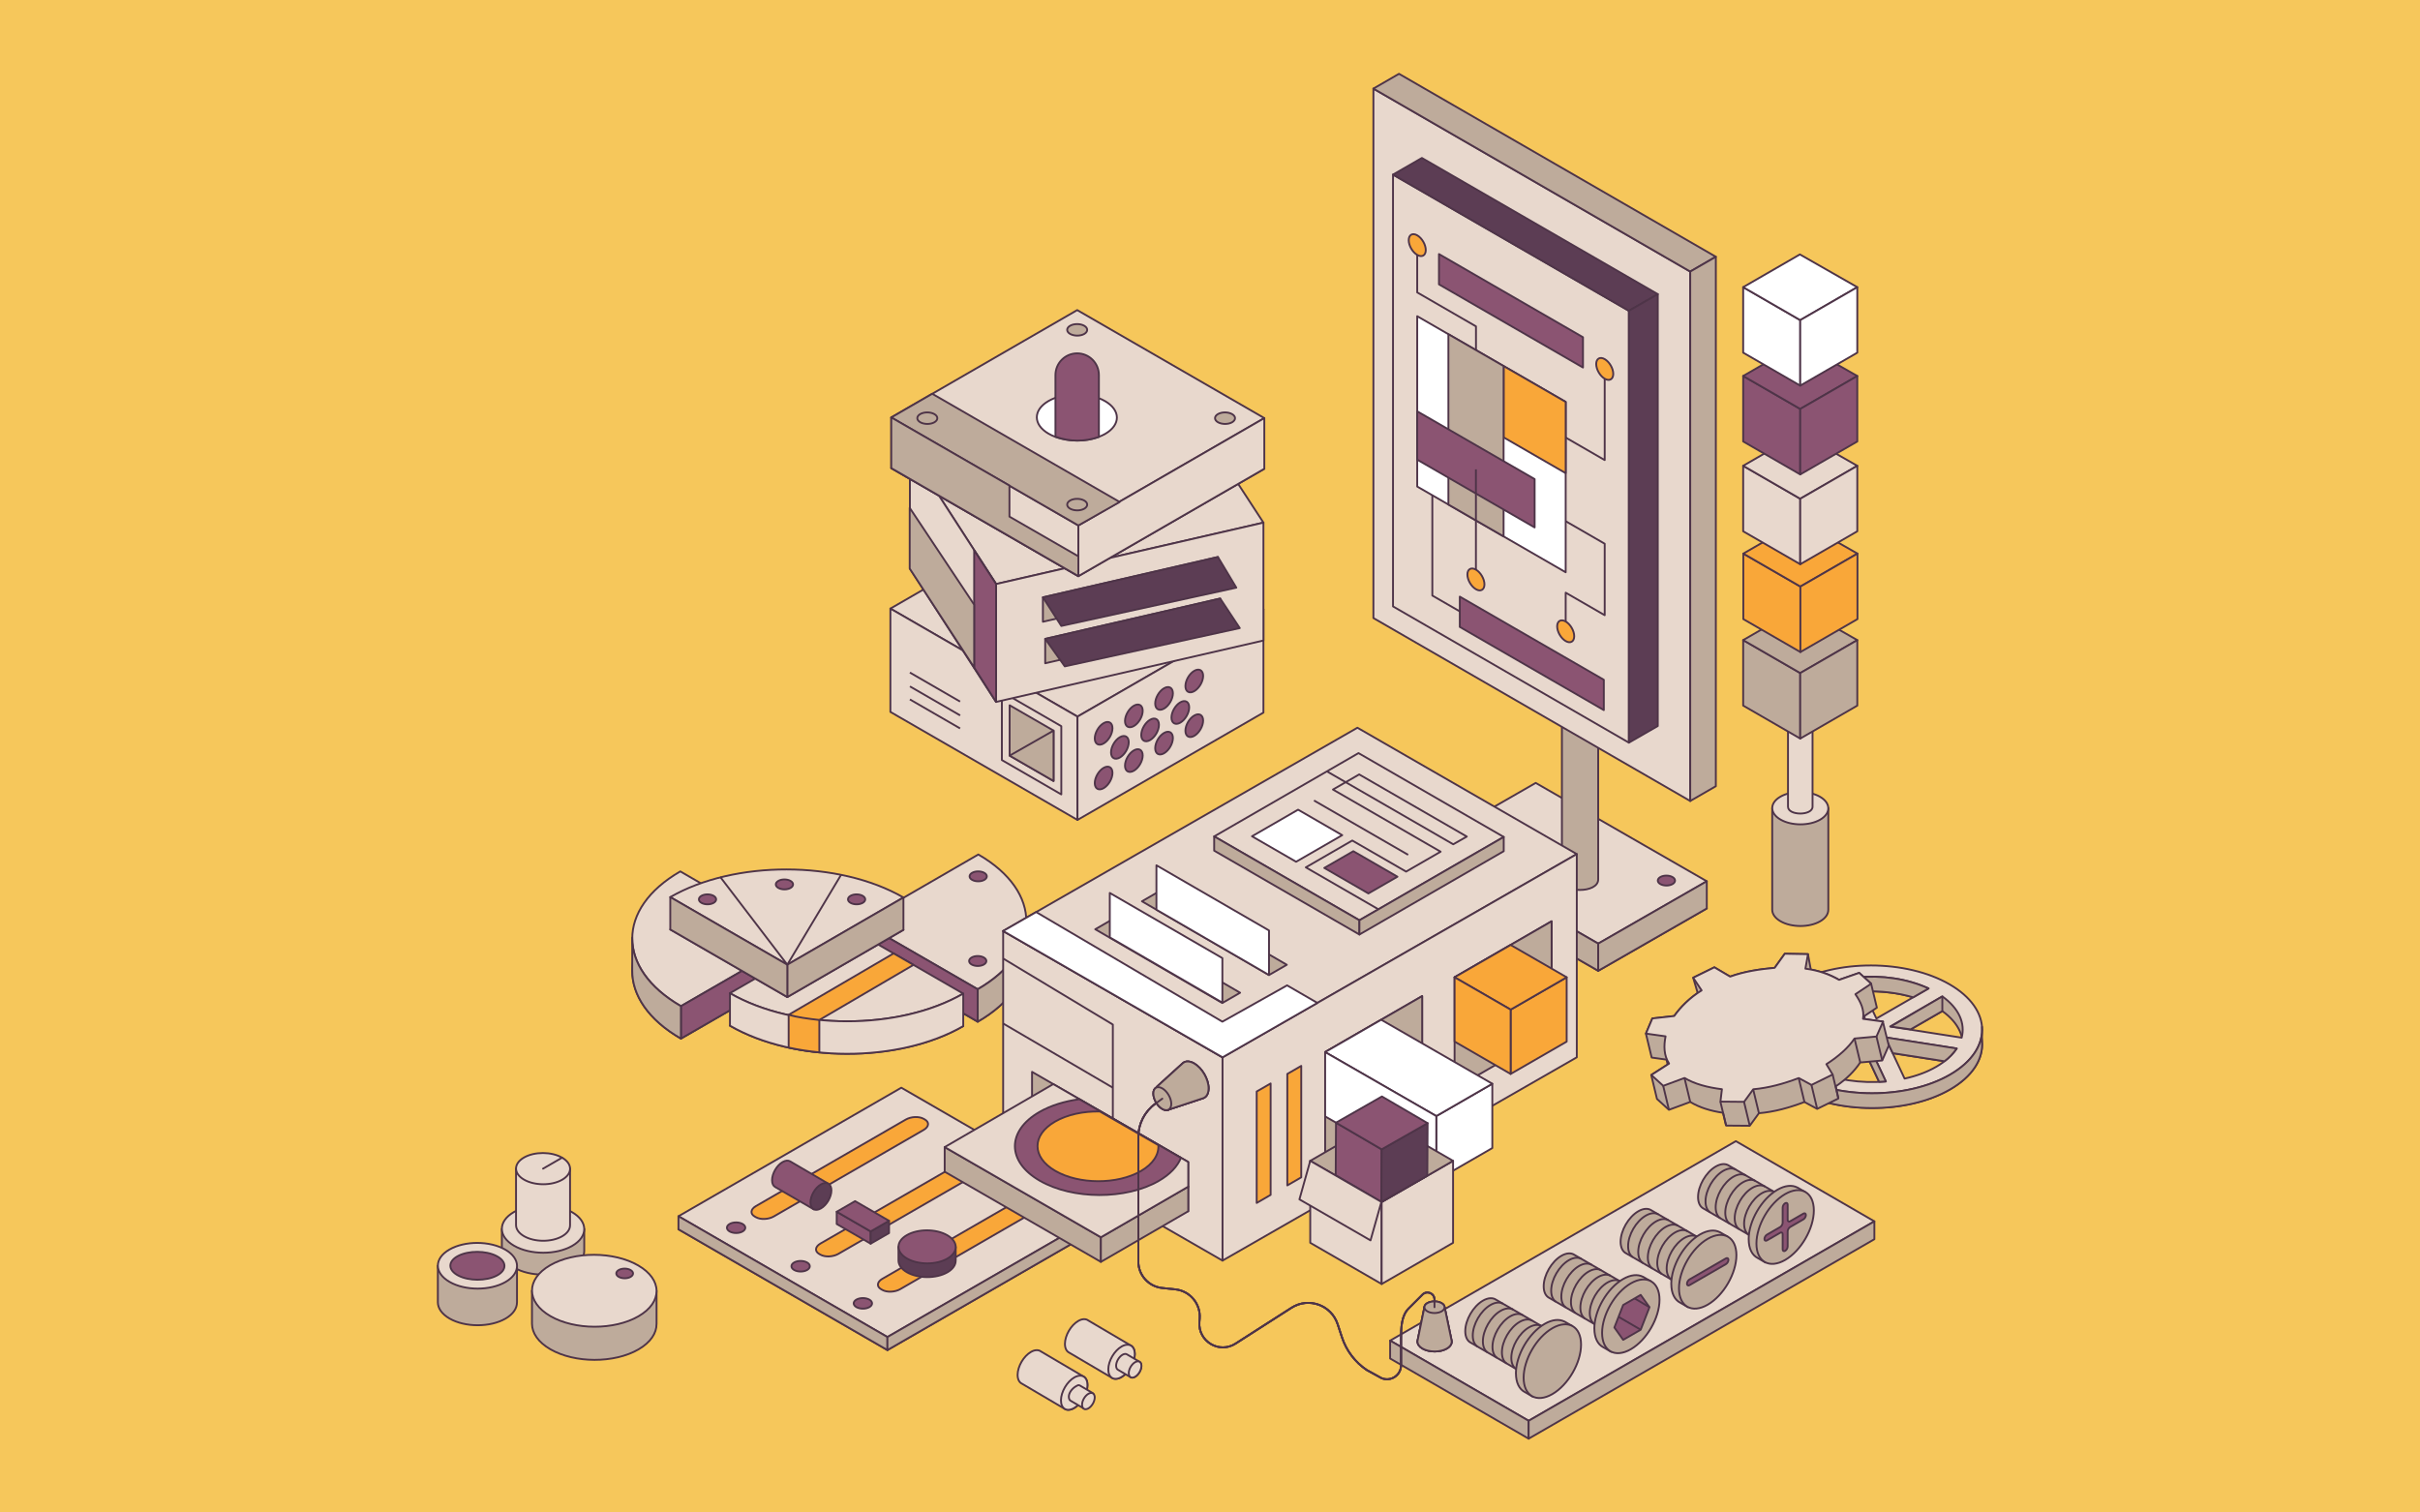 <?xml version="1.0" encoding="UTF-8"?>
<svg xmlns="http://www.w3.org/2000/svg" width="880" height="550" viewBox="0 0 880 550">
  <defs>
    <style>
      .cls-1, .cls-2, .cls-3, .cls-4, .cls-5, .cls-6, .cls-7, .cls-8, .cls-9, .cls-10, .cls-11, .cls-12 {
        stroke-linejoin: round;
        stroke-width: .68px;
      }

      .cls-1, .cls-2, .cls-3, .cls-4, .cls-5, .cls-6, .cls-7, .cls-8, .cls-10 {
        stroke: #4e3448;
      }

      .cls-1, .cls-10, .cls-12 {
        fill: none;
      }

      .cls-2, .cls-6, .cls-11 {
        fill: #e8d8cd;
      }

      .cls-3 {
        fill: #f9a739;
      }

      .cls-4 {
        fill: #beab9b;
      }

      .cls-5 {
        fill: #8b5472;
      }

      .cls-6, .cls-8, .cls-10 {
        stroke-linecap: round;
      }

      .cls-13 {
        fill: #f6c75b;
      }

      .cls-7 {
        fill: #fff;
      }

      .cls-8 {
        fill: #5c3d54;
      }

      .cls-9 {
        fill: #beab9b;
      }

      .cls-9, .cls-11, .cls-12 {
        stroke: #4e3448;
      }
    </style>
  </defs>
  <g id="Layer_2" data-name="Layer 2">
    <rect class="cls-13" x="-31.42" y="-30.53" width="942.84" height="611.05"/>
  </g>
  <g id="Layer_1" data-name="Layer 1">
    <g>
      <g>
        <g>
          <polygon class="cls-2" points="391.81 260.59 323.78 221.31 391.39 182.27 459.43 221.55 391.81 260.59"/>
          <polygon class="cls-2" points="323.78 221.31 323.78 258.88 391.81 298.16 391.81 260.59 323.78 221.31"/>
          <polygon class="cls-2" points="459.43 221.55 459.43 259.13 391.81 298.16 391.81 260.59 459.43 221.55"/>
        </g>
        <g>
          <g>
            <path class="cls-5" d="M404.54,264.81c0,2.04-1.44,4.53-3.22,5.55-1.78,1.03-3.22.2-3.22-1.84,0-2.04,1.44-4.53,3.22-5.55,1.78-1.03,3.22-.2,3.22,1.84Z"/>
            <path class="cls-5" d="M415.53,258.47c0,2.04-1.44,4.53-3.22,5.55s-3.22.2-3.22-1.84,1.44-4.53,3.22-5.55c1.78-1.03,3.22-.2,3.22,1.84Z"/>
            <path class="cls-5" d="M426.51,252.12c0,2.04-1.44,4.53-3.22,5.55s-3.22.2-3.22-1.84c0-2.04,1.44-4.53,3.22-5.55,1.78-1.03,3.22-.2,3.22,1.84Z"/>
            <path class="cls-5" d="M437.5,245.78c0,2.04-1.44,4.53-3.22,5.55-1.78,1.03-3.22.2-3.22-1.84,0-2.04,1.44-4.53,3.22-5.55s3.22-.2,3.22,1.84Z"/>
          </g>
          <g>
            <path class="cls-5" d="M404.54,281.06c0,2.04-1.44,4.53-3.22,5.55-1.78,1.03-3.22.2-3.22-1.84,0-2.04,1.44-4.53,3.22-5.55s3.22-.2,3.22,1.84Z"/>
            <path class="cls-5" d="M415.53,274.72c0,2.04-1.44,4.53-3.22,5.55s-3.22.2-3.22-1.84c0-2.04,1.44-4.53,3.22-5.55,1.78-1.03,3.22-.2,3.22,1.84Z"/>
            <path class="cls-5" d="M426.51,268.37c0,2.04-1.44,4.53-3.22,5.55s-3.22.2-3.22-1.84c0-2.04,1.44-4.53,3.22-5.55,1.78-1.03,3.22-.2,3.22,1.84Z"/>
            <path class="cls-5" d="M437.5,262.03c0,2.04-1.44,4.53-3.22,5.55-1.78,1.03-3.22.2-3.22-1.84,0-2.04,1.44-4.53,3.22-5.55,1.78-1.03,3.22-.2,3.22,1.84Z"/>
          </g>
          <g>
            <path class="cls-5" d="M410.45,269.91c0,2.04-1.44,4.53-3.22,5.55-1.78,1.03-3.22.2-3.22-1.84s1.44-4.53,3.22-5.55,3.22-.2,3.22,1.84Z"/>
            <path class="cls-5" d="M421.44,263.57c0,2.04-1.44,4.53-3.22,5.55-1.78,1.03-3.22.2-3.22-1.84s1.44-4.53,3.22-5.55c1.78-1.03,3.22-.2,3.22,1.84Z"/>
            <path class="cls-5" d="M432.43,257.23c0,2.04-1.44,4.53-3.22,5.55-1.78,1.03-3.22.2-3.22-1.84,0-2.04,1.44-4.53,3.22-5.55,1.78-1.03,3.22-.2,3.22,1.84Z"/>
          </g>
        </g>
        <g>
          <line class="cls-2" x1="330.87" y1="254.34" x2="349.12" y2="264.88"/>
          <line class="cls-2" x1="330.87" y1="244.57" x2="349.12" y2="255.12"/>
          <line class="cls-2" x1="330.89" y1="249.61" x2="349.14" y2="260.15"/>
        </g>
        <g>
          <g>
            <polygon class="cls-2" points="385.93 288.88 364.32 276.39 364.32 251.59 385.93 264.07 385.93 288.88"/>
            <polygon class="cls-4" points="383.11 284 367.14 274.78 367.14 256.46 383.11 265.68 383.11 284"/>
          </g>
          <polygon class="cls-4" points="367.14 274.78 383.11 265.68 383.11 284 367.14 274.78"/>
        </g>
      </g>
      <g>
        <path class="cls-4" d="M664.84,330.86h0v-36.97h-1.49c-.42-.4-.92-.78-1.52-1.13-3.99-2.31-10.45-2.32-14.42-.03-.61.35-1.12.74-1.54,1.15h-1.43v36.94h0v.03h0c.02,1.5,1.02,3,3.01,4.15,3.99,2.31,10.45,2.32,14.42.03,1.99-1.15,2.98-2.66,2.96-4.18Z"/>
        <path class="cls-2" d="M661.88,298.06c-3.97,2.29-10.42,2.28-14.42-.03s-4.01-6.03-.05-8.32c3.97-2.29,10.42-2.28,14.42.03s4.01,6.03.05,8.32Z"/>
      </g>
      <g>
        <path class="cls-2" d="M659.11,293.34c0,3.33-8.93,3.33-8.93,0v-43.03s8.93,0,8.93,0v43.03Z"/>
        <g>
          <polygon class="cls-4" points="654.63 268.57 633.88 256.58 633.88 232.77 654.63 244.75 654.63 268.57"/>
          <polygon class="cls-4" points="654.63 244.75 633.87 232.77 654.5 220.86 675.38 232.77 654.63 244.75"/>
          <polygon class="cls-4" points="675.38 256.59 654.63 268.57 654.63 244.75 675.38 232.77 675.38 256.59"/>
        </g>
        <g>
          <polygon class="cls-3" points="654.69 237.11 633.93 225.13 633.93 201.31 654.69 213.3 654.69 237.11"/>
          <polygon class="cls-3" points="654.69 213.29 633.93 201.31 654.56 189.4 675.44 201.31 654.69 213.29"/>
          <polygon class="cls-3" points="675.44 225.13 654.69 237.11 654.69 213.3 675.44 201.31 675.44 225.13"/>
        </g>
        <g>
          <polygon class="cls-2" points="654.63 205.18 633.88 193.2 633.88 169.39 654.63 181.37 654.63 205.18"/>
          <polygon class="cls-2" points="654.63 181.37 633.87 169.38 654.5 157.48 675.38 169.39 654.63 181.37"/>
          <polygon class="cls-2" points="675.38 193.2 654.63 205.18 654.63 181.37 675.38 169.39 675.38 193.2"/>
        </g>
        <g>
          <polygon class="cls-5" points="654.63 172.52 633.88 160.54 633.88 136.73 654.63 148.71 654.63 172.52"/>
          <polygon class="cls-5" points="654.63 148.71 633.87 136.72 654.5 124.82 675.38 136.73 654.63 148.71"/>
          <polygon class="cls-5" points="675.38 160.54 654.63 172.52 654.63 148.71 675.38 136.73 675.38 160.54"/>
        </g>
        <g>
          <polygon class="cls-7" points="654.63 140.23 633.88 128.24 633.88 104.43 654.63 116.41 654.63 140.23"/>
          <polygon class="cls-7" points="654.63 116.41 633.87 104.43 654.5 92.52 675.38 104.43 654.63 116.41"/>
          <polygon class="cls-7" points="675.38 128.25 654.63 140.23 654.63 116.41 675.38 104.43 675.38 128.25"/>
        </g>
      </g>
      <g>
        <g>
          <path class="cls-2" d="M355.75,322.52s.03.02.04.02c23.35,13.48,23.23,35.41-.27,48.98l-42.28-24.41,42.51-24.59Z"/>
          <path class="cls-2" d="M355.75,310.73s.03.02.04.02c23.35,13.48,23.23,35.41-.27,48.98l-42.28-24.41,42.51-24.59Z"/>
          <polygon class="cls-5" points="313.24 335.32 313.24 347.11 355.53 371.52 355.53 359.74 313.24 335.32"/>
          <path class="cls-4" d="M373.24,334.84c.12,8.99-5.78,18.02-17.7,24.9v11.79c11.9-6.87,17.8-15.88,17.7-24.85v-11.84Z"/>
        </g>
        <g>
          <path class="cls-2" d="M247.39,328.67s-.03.02-.04.02c-23.35,13.48-23.23,35.41.27,48.98l42.28-24.41-42.51-24.59Z"/>
          <path class="cls-2" d="M247.39,316.88s-.03.02-.04.02c-23.35,13.48-23.23,35.41.27,48.98l42.28-24.41-42.51-24.59Z"/>
          <polygon class="cls-5" points="289.9 341.47 289.9 353.26 247.62 377.67 247.62 365.88 289.9 341.47"/>
          <path class="cls-4" d="M229.9,340.98c-.12,8.99,5.78,18.02,17.7,24.9v11.79c-11.9-6.87-17.8-15.88-17.7-24.85v-11.84Z"/>
        </g>
        <g>
          <path class="cls-2" d="M265.43,372.98s0,0,0,0c23.5,13.57,61.48,13.64,84.83.15l-42.55-24.57-42.29,24.41Z"/>
          <path class="cls-2" d="M265.43,361.17s0,0,0,0c23.5,13.57,61.48,13.64,84.83.15l-42.55-24.57-42.29,24.41Z"/>
          <path class="cls-2" d="M350.27,361.32c-23.35,13.48-61.33,13.41-84.83-.15,0,0,0,0,0,0v11.81s0,0,0,0c23.5,13.57,61.48,13.64,84.83.15v-11.81Z"/>
        </g>
        <g>
          <path class="cls-2" d="M286.29,362.57l42.23-24.44c-23.5-13.54-61.45-13.6-84.78-.13l42.55,24.57Z"/>
          <path class="cls-2" d="M286.29,350.8l42.23-24.44c-23.5-13.54-61.45-13.6-84.78-.13l42.55,24.57Z"/>
          <polygon class="cls-4" points="328.52 326.36 328.52 338.13 286.29 362.57 286.29 350.8 328.52 326.36"/>
          <polygon class="cls-4" points="243.74 326.23 243.74 338 286.29 362.57 286.29 350.8 243.74 326.23"/>
          <polyline class="cls-1" points="305.87 318.09 286.29 350.8 261.89 318.87"/>
          <path class="cls-5" d="M259.5,328.32c-1.22.7-3.2.7-4.43,0s-1.23-1.85-.01-2.56,3.2-.7,4.43,0c1.23.71,1.23,1.85.01,2.56Z"/>
          <path class="cls-5" d="M287.47,322.89c-1.22.7-3.2.7-4.43,0-1.23-.71-1.23-1.85-.01-2.56s3.2-.7,4.43,0,1.23,1.85.01,2.56Z"/>
          <path class="cls-5" d="M313.71,328.32c-1.22.7-3.2.7-4.43,0s-1.23-1.85-.01-2.56,3.2-.7,4.43,0c1.23.71,1.23,1.85.01,2.56Z"/>
        </g>
        <path class="cls-5" d="M357.76,350.74c-1.22.7-3.2.7-4.43,0s-1.23-1.85-.01-2.56,3.2-.7,4.43,0,1.23,1.85.01,2.56Z"/>
        <path class="cls-5" d="M357.93,319.96c-1.22.7-3.2.7-4.43,0s-1.23-1.85-.01-2.56,3.2-.7,4.43,0c1.23.71,1.23,1.85.01,2.56Z"/>
      </g>
      <g>
        <polygon class="cls-2" points="322.7 490.94 246.71 447.02 327.75 400.27 403.75 444.19 322.7 490.94"/>
        <polygon class="cls-2" points="322.7 486.2 246.71 442.28 327.75 395.53 403.75 439.45 322.7 486.2"/>
        <g>
          <path class="cls-3" d="M274.87,442.62l-.47-.27c-1.67-.96-1.46-2.65.47-3.76l54.5-31.47c1.93-1.11,4.84-1.23,6.51-.27l.47.27c1.67.96,1.46,2.65-.47,3.76l-54.5,31.47c-1.93,1.11-4.84,1.23-6.51.27Z"/>
          <g>
            <path class="cls-5" d="M301.08,430.36l-13.77-8.06s-.02-.02-.04-.02h-.01s0,0,0,0c-.69-.38-1.64-.31-2.68.29-2.12,1.22-3.83,4.18-3.83,6.61,0,1.24.45,2.1,1.16,2.48l14.02,8.11,5.15-9.41Z"/>
            <path class="cls-8" d="M302.33,432.87c0,2.41-1.7,5.35-3.81,6.56-2.1,1.21-3.81.24-3.81-2.17,0-2.41,1.7-5.35,3.81-6.56s3.81-.24,3.81,2.17Z"/>
          </g>
        </g>
        <g>
          <path class="cls-3" d="M298.33,456.24l-.47-.27c-1.67-.96-1.46-2.65.47-3.76l54.5-31.43c1.93-1.11,4.84-1.23,6.51-.27l.47.27c1.67.96,1.46,2.65-.47,3.76l-54.5,31.43c-1.93,1.11-4.84,1.23-6.51.27Z"/>
          <g>
            <polygon class="cls-5" points="316.6 452.25 304.26 445.1 304.26 440.64 316.6 447.79 316.6 452.25"/>
            <polygon class="cls-8" points="316.6 452.25 323.29 448.39 323.29 443.93 316.6 447.79 316.6 452.25"/>
            <polygon class="cls-5" points="316.61 447.79 304.26 440.64 310.94 436.78 323.29 443.93 316.61 447.79"/>
          </g>
        </g>
        <g>
          <path class="cls-3" d="M320.84,469.06l-.47-.27c-1.67-.96-1.46-2.65.47-3.76l54.5-31.47c1.93-1.11,4.84-1.23,6.51-.27l.47.27c1.67.96,1.46,2.65-.47,3.76l-54.5,31.47c-1.93,1.11-4.84,1.23-6.51.27Z"/>
          <g>
            <path class="cls-8" d="M347.53,458.41h0v-5h-4.69c-3.49-1.34-8.06-1.34-11.53,0h-4.59v4.97h0v.03h0c.02,1.53,1.04,3.06,3.07,4.23,4.08,2.35,10.66,2.36,14.71.03,2.03-1.17,3.04-2.72,3.02-4.26Z"/>
            <path class="cls-5" d="M344.51,457.67c-4.05,2.34-10.64,2.33-14.71-.03-4.08-2.35-4.1-6.16-.05-8.49,4.05-2.34,10.64-2.33,14.71.03s4.1,6.16.05,8.49Z"/>
          </g>
        </g>
        <polygon class="cls-4" points="246.71 442.28 246.71 447.02 322.7 490.94 322.7 486.2 246.71 442.28"/>
        <polygon class="cls-4" points="403.75 439.45 403.75 444.19 322.7 490.94 322.7 486.2 403.75 439.45"/>
      </g>
      <g>
        <g>
          <polygon class="cls-2" points="581.17 353.02 518.96 317.26 558.44 294.59 620.65 330.35 581.17 353.02"/>
          <polygon class="cls-2" points="581.17 343.13 518.96 307.37 558.44 284.7 620.65 320.46 581.17 343.13"/>
          <polygon class="cls-4" points="518.96 307.37 518.96 317.26 581.17 353.02 581.17 343.13 518.96 307.37"/>
          <polygon class="cls-4" points="620.65 320.46 620.65 330.35 581.17 353.02 581.17 343.13 620.65 320.46"/>
        </g>
        <path class="cls-4" d="M581.16,319.82c0,5.07-13.19,5.07-13.19,0v-124.93s13.19,0,13.19,0v124.93Z"/>
        <path class="cls-5" d="M608.19,321.49c-1.22.7-3.2.7-4.43,0-1.23-.71-1.23-1.85-.01-2.56s3.2-.7,4.43,0,1.23,1.85.01,2.56Z"/>
      </g>
      <g>
        <path class="cls-2" d="M386.99,512.21c.87.64,2.15.64,3.58-.17,2.67-1.51,4.85-5.23,4.88-8.32.01-1.67-.61-2.8-1.61-3.26l-15.34-9.03c-.87-.64-2.15-.64-3.58.17-2.67,1.51-4.85,5.23-4.88,8.32-.01,1.67.61,2.8,1.61,3.26l15.34,9.03Z"/>
        <path class="cls-2" d="M390.67,500.89c-2.66,1.51-4.84,5.22-4.86,8.3-.03,3.08,2.11,4.35,4.77,2.84,2.66-1.51,4.84-5.22,4.86-8.3.03-3.08-2.11-4.35-4.77-2.84Z"/>
        <path class="cls-2" d="M393.81,512.01c.42.31,1.03.31,1.71-.08,1.27-.72,2.31-2.5,2.33-3.97,0-.8-.29-1.34-.77-1.55l-4.39-2.58c-.42-.31-.8-.08-1.48.31-1.27.72-2.54,2.27-2.55,3.74,0,.8.29,1.34.77,1.55l4.39,2.58Z"/>
        <path class="cls-2" d="M395.8,506.83c-1.27.72-2.31,2.49-2.32,3.96-.01,1.47,1.01,2.08,2.28,1.36,1.27-.72,2.31-2.49,2.32-3.96.01-1.47-1.01-2.08-2.28-1.36Z"/>
      </g>
      <g>
        <g>
          <polygon class="cls-2" points="614.64 291.28 499.42 224.75 499.42 32.22 614.64 98.75 614.64 291.28"/>
          <polygon class="cls-4" points="508.73 26.84 499.41 32.22 614.63 98.75 623.94 93.37 508.73 26.84"/>
          <polygon class="cls-4" points="623.94 93.37 614.63 98.75 614.63 291.27 623.94 285.9 623.94 93.37"/>
        </g>
        <g>
          <polygon class="cls-2" points="592.33 270.06 506.55 220.52 506.55 63.49 592.33 113.02 592.33 270.06"/>
          <polygon class="cls-8" points="517.05 57.44 506.55 63.49 592.33 113.02 602.83 106.97 517.05 57.44"/>
          <polygon class="cls-8" points="602.83 106.97 592.33 113.02 592.33 270.06 602.83 264.01 602.83 106.97"/>
        </g>
      </g>
      <g>
        <g>
          <g>
            <path class="cls-4" d="M212.45,454.86h0v-7.96h-29.95v7.95h0s0,.01,0,.01c.02,2.2,1.5,4.41,4.42,6.09,5.87,3.39,15.35,3.4,21.18.04,2.93-1.69,4.37-3.91,4.35-6.13Z"/>
            <path class="cls-2" d="M208.1,453.03c-5.83,3.37-15.31,3.35-21.18-.04-5.87-3.39-5.9-8.86-.07-12.23s15.31-3.35,21.18.04c5.87,3.39,5.9,8.86.07,12.23Z"/>
          </g>
          <g>
            <path class="cls-2" d="M207.29,445.53h0v-20.57h-19.64v20.56h0s0,0,0,0c.02,1.45.98,2.89,2.9,4,3.85,2.22,10.06,2.23,13.89.03,1.92-1.11,2.87-2.56,2.85-4.02Z"/>
            <path class="cls-2" d="M204.44,428.99c-3.82,2.21-10.04,2.2-13.89-.03-3.85-2.22-3.87-5.81-.04-8.02,3.82-2.21,10.04-2.2,13.89.03,3.85,2.22,3.87,5.81.04,8.02Z"/>
          </g>
          <line class="cls-6" x1="197.47" y1="424.97" x2="204.4" y2="420.97"/>
        </g>
        <g>
          <path class="cls-4" d="M188,473.6h0v-13.31h-28.78v13.3h0s0,.01,0,.01c.02,2.12,1.44,4.24,4.24,5.86,5.64,3.25,14.75,3.27,20.35.04,2.81-1.62,4.2-3.76,4.18-5.89Z"/>
          <path class="cls-2" d="M183.82,466.18c-5.6,3.23-14.71,3.22-20.35-.04-5.64-3.25-5.67-8.52-.06-11.75,5.6-3.23,14.71-3.22,20.35.04,5.64,3.25,5.67,8.52.06,11.75Z"/>
          <path class="cls-5" d="M180.58,463.89c-3.83,1.97-10.05,1.96-13.91-.03-3.85-1.99-3.88-5.2-.05-7.17s10.05-1.96,13.91.03c3.85,1.99,3.88,5.2.05,7.17Z"/>
        </g>
        <g>
          <g>
            <path class="cls-4" d="M238.75,481.42h0v-12.04h-45.3v12.04h0c.04,3.33,2.26,6.67,6.68,9.22,8.87,5.12,23.22,5.15,32.03.06,4.43-2.56,6.62-5.92,6.58-9.28Z"/>
            <path class="cls-2" d="M232.17,478.65c-8.82,5.09-23.16,5.07-32.03-.06-8.87-5.12-8.92-13.4-.1-18.49,8.82-5.09,23.16-5.07,32.03.06,8.87,5.12,8.92,13.4.1,18.49Z"/>
          </g>
          <path class="cls-5" d="M229.31,464.32c-1.19.69-3.12.68-4.31,0s-1.2-1.8-.01-2.49,3.12-.68,4.31,0c1.19.69,1.2,1.8.01,2.49Z"/>
        </g>
      </g>
      <g>
        <path class="cls-4" d="M708.91,363.27c-15.75-9.09-33.61-14.16-56.94-.1-15.65,9.04-15.57,23.78.18,32.88,15.75,9.09,41.29,9.14,56.94.1,15.65-9.04,15.57-23.78-.18-32.88ZM668.48,361.76l7.04,15-25.99-4.06c1.6-2.42,4.08-4.69,7.45-6.64,3.37-1.95,7.3-3.38,11.5-4.3ZM692.58,397.56l-7.04-15,25.99,4.06c-1.6,2.42-4.08,4.69-7.45,6.64-3.37,1.95-7.3,3.38-11.5,4.3ZM713.33,382.68l-25.98-4.06,18.96-10.94c6.05,4.32,8.4,9.8,7.02,15.01ZM701.29,364.78l-18.96,10.94-7.04-15c9.02-.79,18.51.56,25.99,4.06ZM647.73,376.64l25.98,4.06-18.96,10.94c-6.05-4.32-8.39-9.8-7.02-15.01ZM659.76,394.54l18.96-10.94,7.04,15c-9.02.79-18.51-.56-25.99-4.06Z"/>
        <path class="cls-2" d="M708.91,357.93c-15.75-9.09-41.29-9.14-56.94-.1-15.65,9.04-15.57,23.78.18,32.88,15.75,9.09,41.29,9.14,56.94.1,15.65-9.04,15.57-23.78-.18-32.88ZM668.48,356.42l7.04,15-25.99-4.06c1.6-2.42,4.08-4.69,7.45-6.64,3.37-1.95,7.3-3.38,11.5-4.3ZM692.58,392.22l-7.04-15,25.99,4.06c-1.6,2.42-4.08,4.69-7.45,6.64-3.37,1.95-7.3,3.38-11.5,4.3ZM713.33,377.34l-25.98-4.06,18.96-10.94c6.05,4.32,8.4,9.8,7.02,15.01ZM701.29,359.44l-18.96,10.94-7.04-15c9.02-.79,18.51.56,25.99,4.06ZM647.73,371.3l25.98,4.06-18.96,10.94c-6.05-4.32-8.39-9.8-7.02-15.01ZM659.76,389.2l18.96-10.94,7.04,15c-9.02.79-18.51-.56-25.99-4.06Z"/>
        <polygon class="cls-2" points="668.48 356.42 668.48 361.76 672.76 371 675.52 371.43 668.48 356.42"/>
        <polygon class="cls-4" points="706.3 362.33 706.3 367.67 694.79 374.32 687.49 373.3 706.3 362.33"/>
        <path class="cls-4" d="M685.54,377.21l25.99,4.06c-1.23,1.81-2.73,3.35-4.45,4.64l-18.79-2.94-2.76-5.77Z"/>
        <polygon class="cls-4" points="678.72 378.26 678.72 383.59 683.33 393.42 685.76 393.26 678.72 378.26"/>
        <path class="cls-2" d="M678.72,378.26v5.34l-13.37,7.72c-2-.61-3.76-1.24-5.59-2.11l18.96-10.94Z"/>
        <path class="cls-2" d="M647.73,371.3l25.98,4.06-7.28,4.2-18.7-2.92c-.47-1.53-.44-3.32,0-5.34Z"/>
        <path class="cls-4" d="M675.3,355.38c9.13-.73,17.85.41,25.99,4.06l-5.59,3.23c-5.67-1.67-11.68-2.36-18-2.16l-2.4-5.12Z"/>
        <path class="cls-4" d="M640.3,373.42c-.35,6.22,3.6,12.53,11.84,17.29,15.75,9.09,41.29,9.14,56.94.1,8.25-4.76,12.13-11.12,11.65-17.39v5.38c.48,6.27-3.39,12.62-11.65,17.39-15.65,9.04-41.2,8.99-56.94-.1-8.24-4.76-12.19-11.06-11.84-17.29v-5.38Z"/>
      </g>
      <g>
        <polygon class="cls-2" points="444.56 458.41 364.78 412.46 364.78 338.55 444.56 384.5 444.56 458.41"/>
        <polygon class="cls-2" points="444.56 384.49 364.77 338.55 493.6 264.63 573.38 310.58 444.56 384.49"/>
        <polygon class="cls-2" points="573.38 384.48 444.56 458.4 444.56 384.49 573.38 310.58 573.38 384.48"/>
      </g>
      <g>
        <polygon class="cls-4" points="444.48 364.73 398.27 337.92 404.73 334.18 450.95 361 444.48 364.73"/>
        <polygon class="cls-4" points="461.46 354.56 415.25 327.75 421.71 324.01 467.93 350.83 461.46 354.56"/>
      </g>
      <polygon class="cls-7" points="444.5 364.61 403.56 340.86 403.56 324.71 444.5 348.41 444.5 364.61"/>
      <polygon class="cls-7" points="461.46 354.56 420.52 330.81 420.52 314.66 461.46 338.36 461.46 354.56"/>
      <g>
        <g>
          <polygon class="cls-4" points="564.22 375.49 528.94 395.86 528.94 355.38 564.22 335.01 564.22 375.49"/>
          <polygon class="cls-4" points="564.22 375.49 528.94 355.38 564.22 335.01 564.22 375.49"/>
        </g>
        <g>
          <polygon class="cls-3" points="569.7 378.77 549.32 390.53 549.32 367.15 569.7 355.38 569.7 378.77"/>
          <polygon class="cls-3" points="549.32 367.14 528.94 355.37 549.32 343.62 569.7 355.38 549.32 367.14"/>
          <polygon class="cls-3" points="549.32 390.53 528.94 378.76 528.94 355.38 549.32 367.14 549.32 390.53"/>
        </g>
      </g>
      <g>
        <g>
          <polygon class="cls-4" points="517.15 402.7 481.87 423.07 481.87 382.58 517.15 362.22 517.15 402.7"/>
          <polygon class="cls-4" points="517.15 402.7 481.87 382.58 517.15 362.22 517.15 402.7"/>
        </g>
        <g>
          <polygon class="cls-7" points="542.66 417.48 522.28 429.24 522.28 405.86 542.66 394.09 542.66 417.48"/>
          <polygon class="cls-7" points="522.28 405.85 481.87 382.58 502.25 370.82 542.66 394.09 522.28 405.85"/>
          <polygon class="cls-7" points="522.29 429.24 481.87 405.97 481.87 382.59 522.29 405.85 522.29 429.24"/>
        </g>
      </g>
      <polygon class="cls-3" points="473.18 428.13 468.11 431.06 468.11 390.53 473.18 387.6 473.18 428.13"/>
      <polygon class="cls-3" points="462.05 434.51 456.98 437.44 456.98 396.91 462.05 393.99 462.05 434.51"/>
      <g>
        <polygon class="cls-2" points="681.59 444.13 555.87 516.66 505.5 487.5 631.22 414.97 681.59 444.13"/>
        <g>
          <g>
            <g>
              <path class="cls-9" d="M617.47,435.3c0-4.08,2.88-9.06,6.44-11.11,1.89-1.09,3.59-1.14,4.77-.33l20.56,11.91-9.12,15.68-20.61-11.94c-1.26-.62-2.04-2.09-2.04-4.22Z"/>
              <path class="cls-11" d="M638.12,447.26c0,4.08,2.88,5.73,6.44,3.67,3.56-2.05,6.44-7.03,6.44-11.11,0-4.08-2.88-5.73-6.44-3.67-3.56,2.05-6.44,7.03-6.44,11.11Z"/>
              <path class="cls-9" d="M645.22,433.46c-1.17-.68-2.78-.58-4.57.45-3.55,2.05-6.43,7.02-6.43,11.09,0,1.92.64,3.3,1.69,4.01"/>
              <path class="cls-12" d="M641.8,431.48c-1.17-.68-2.78-.58-4.57.45-3.55,2.05-6.43,7.02-6.43,11.09,0,1.92.64,3.3,1.69,4.01"/>
              <path class="cls-12" d="M638.37,429.47c-1.17-.68-2.78-.58-4.57.45-3.55,2.05-6.43,7.02-6.43,11.09,0,1.92.64,3.3,1.69,4.01"/>
              <path class="cls-12" d="M634.88,427.46c-1.17-.68-2.78-.58-4.57.45-3.55,2.05-6.43,7.02-6.43,11.09,0,1.92.64,3.3,1.69,4.01"/>
              <path class="cls-12" d="M631.19,425.33c-1.17-.68-2.78-.58-4.57.45-3.55,2.05-6.43,7.02-6.43,11.09,0,1.92.64,3.3,1.69,4.01"/>
            </g>
            <g>
              <path class="cls-9" d="M635.88,450.65c0-6.61,4.67-14.67,10.44-18,2.81-1.62,5.35-1.82,7.23-.83v-.02s2.77,1.59,2.77,1.59l-14.35,25.7-2.84-1.64c-2-1.03-3.24-3.39-3.24-6.8Z"/>
              <g>
                <path class="cls-9" d="M659.58,440.17c0,6.61-4.67,14.67-10.44,18-5.76,3.33-10.44.66-10.44-5.95,0-6.61,4.67-14.67,10.44-18,5.76-3.33,10.44-.66,10.44,5.95Z"/>
                <path class="cls-5" d="M642.52,448.98l4.81-2.78c.5-.29.91-.99.91-1.57v-5.52c0-.58.41-1.28.91-1.57h0c.5-.29.91-.06.91.52v5.52c0,.58.41.81.91.52l4.81-2.78c.5-.29.91-.06.91.52h0c0,.58-.41,1.28-.91,1.57l-4.81,2.78c-.5.29-.91.99-.91,1.57v5.52c0,.58-.41,1.28-.91,1.57h0c-.5.29-.91.06-.91-.52v-5.52c0-.58-.41-.81-.91-.52l-4.81,2.78c-.5.29-.91.06-.91-.52h0c0-.58.41-1.28.91-1.57Z"/>
              </g>
            </g>
          </g>
          <g>
            <g>
              <path class="cls-9" d="M589.31,451.57c0-4.08,2.88-9.06,6.44-11.11,1.89-1.09,3.59-1.14,4.77-.33l20.56,11.91-9.12,15.68-20.61-11.94c-1.26-.62-2.04-2.09-2.04-4.22Z"/>
              <path class="cls-11" d="M609.96,463.53c0,4.08,2.88,5.73,6.44,3.67,3.56-2.05,6.44-7.03,6.44-11.11s-2.88-5.73-6.44-3.67c-3.56,2.05-6.44,7.03-6.44,11.11Z"/>
              <path class="cls-9" d="M617.06,449.73c-1.17-.68-2.78-.58-4.57.45-3.55,2.05-6.43,7.02-6.43,11.09,0,1.92.64,3.3,1.69,4.01"/>
              <path class="cls-12" d="M613.64,447.75c-1.17-.68-2.78-.58-4.57.45-3.55,2.05-6.43,7.02-6.43,11.09,0,1.92.64,3.3,1.69,4.01"/>
              <path class="cls-12" d="M610.21,445.74c-1.17-.68-2.78-.58-4.57.45-3.55,2.05-6.43,7.02-6.43,11.09,0,1.92.64,3.3,1.69,4.01"/>
              <path class="cls-12" d="M606.72,443.73c-1.17-.68-2.78-.58-4.57.45-3.55,2.05-6.43,7.02-6.43,11.09,0,1.92.64,3.3,1.69,4.01"/>
              <path class="cls-12" d="M603.04,441.6c-1.17-.68-2.78-.58-4.57.45-3.55,2.05-6.43,7.02-6.43,11.09,0,1.92.64,3.3,1.69,4.01"/>
            </g>
            <g>
              <path class="cls-9" d="M607.73,466.91c0-6.61,4.67-14.67,10.44-18,2.81-1.62,5.35-1.82,7.23-.83v-.02s2.77,1.59,2.77,1.59l-14.35,25.7-2.84-1.64c-2-1.03-3.24-3.39-3.24-6.8Z"/>
              <g>
                <path class="cls-9" d="M631.42,456.44c0,6.61-4.67,14.67-10.44,18-5.76,3.33-10.44.66-10.44-5.95,0-6.61,4.67-14.67,10.44-18,5.76-3.33,10.44-.66,10.44,5.95Z"/>
                <path class="cls-5" d="M614.36,465.25l13.25-7.65c.5-.29.91-.06.91.52h0c0,.58-.41,1.28-.91,1.57l-13.25,7.65c-.5.29-.91.06-.91-.52h0c0-.58.41-1.28.91-1.57Z"/>
              </g>
            </g>
          </g>
          <g>
            <g>
              <path class="cls-9" d="M561.34,467.77c0-4.08,2.88-9.06,6.44-11.11,1.89-1.09,3.59-1.14,4.77-.33l20.56,11.91-9.12,15.68-20.61-11.94c-1.26-.62-2.04-2.09-2.04-4.22Z"/>
              <path class="cls-11" d="M582,479.73c0,4.08,2.88,5.73,6.44,3.67s6.44-7.03,6.44-11.11c0-4.08-2.88-5.73-6.44-3.67-3.56,2.05-6.44,7.03-6.44,11.11Z"/>
              <path class="cls-9" d="M589.1,465.93c-1.17-.68-2.78-.58-4.57.45-3.55,2.05-6.43,7.02-6.43,11.09,0,1.92.64,3.3,1.69,4.01"/>
              <path class="cls-12" d="M585.68,463.95c-1.17-.68-2.78-.58-4.57.45-3.55,2.05-6.43,7.02-6.43,11.09,0,1.92.64,3.3,1.69,4.01"/>
              <path class="cls-12" d="M582.25,461.94c-1.17-.68-2.78-.58-4.57.45-3.55,2.05-6.43,7.02-6.43,11.09,0,1.92.64,3.3,1.69,4.01"/>
              <path class="cls-12" d="M578.75,459.93c-1.17-.68-2.78-.58-4.57.45-3.55,2.05-6.43,7.02-6.43,11.09,0,1.92.64,3.3,1.69,4.01"/>
              <path class="cls-12" d="M575.07,457.8c-1.17-.68-2.78-.58-4.57.45-3.55,2.05-6.43,7.02-6.43,11.09,0,1.92.64,3.3,1.69,4.01"/>
            </g>
            <g>
              <path class="cls-9" d="M579.76,483.12c0-6.61,4.67-14.67,10.44-18,2.81-1.62,5.35-1.82,7.23-.83v-.02s2.77,1.59,2.77,1.59l-14.35,25.7-2.84-1.64c-2-1.03-3.24-3.39-3.24-6.8Z"/>
              <g>
                <path class="cls-9" d="M603.46,472.64c0,6.61-4.67,14.67-10.44,18s-10.44.66-10.44-5.95,4.67-14.67,10.44-18,10.44-.66,10.44,5.95Z"/>
                <g>
                  <polygon class="cls-5" points="590.24 474.55 596.62 470.87 599.81 475.36 596.62 483.54 590.24 487.22 587.05 482.73 590.24 474.55"/>
                  <line class="cls-5" x1="599.81" y1="475.36" x2="594.43" y2="472.17"/>
                  <line class="cls-5" x1="596.62" y1="483.54" x2="588.55" y2="478.85"/>
                </g>
              </g>
            </g>
          </g>
          <g>
            <g>
              <path class="cls-9" d="M532.82,484.07c0-4.08,2.88-9.06,6.44-11.11,1.89-1.09,3.59-1.14,4.77-.33l20.56,11.91-9.12,15.68-20.61-11.94c-1.26-.62-2.04-2.09-2.04-4.22Z"/>
              <path class="cls-11" d="M553.47,496.03c0,4.08,2.88,5.73,6.44,3.67,3.56-2.05,6.44-7.03,6.44-11.11,0-4.08-2.88-5.73-6.44-3.67s-6.44,7.03-6.44,11.11Z"/>
              <path class="cls-9" d="M560.57,482.23c-1.17-.68-2.78-.58-4.57.45-3.55,2.05-6.43,7.02-6.43,11.09,0,1.92.64,3.3,1.69,4.01"/>
              <path class="cls-12" d="M557.15,480.25c-1.17-.68-2.78-.58-4.57.45-3.55,2.05-6.43,7.02-6.43,11.09,0,1.92.64,3.3,1.69,4.01"/>
              <path class="cls-12" d="M553.72,478.24c-1.17-.68-2.78-.58-4.57.45-3.55,2.05-6.43,7.02-6.43,11.09,0,1.92.64,3.3,1.69,4.01"/>
              <path class="cls-12" d="M550.23,476.23c-1.17-.68-2.78-.58-4.57.45-3.55,2.05-6.43,7.02-6.43,11.09,0,1.92.64,3.3,1.69,4.01"/>
              <path class="cls-12" d="M546.55,474.1c-1.17-.68-2.78-.58-4.57.45-3.55,2.05-6.43,7.02-6.43,11.09,0,1.92.64,3.3,1.69,4.01"/>
            </g>
            <g>
              <path class="cls-9" d="M551.24,499.42c0-6.61,4.67-14.67,10.44-18,2.81-1.62,5.35-1.82,7.23-.83v-.02s2.77,1.59,2.77,1.59l-14.35,25.7-2.84-1.64c-2-1.03-3.24-3.39-3.24-6.8Z"/>
              <path class="cls-9" d="M574.93,488.95c0,6.61-4.67,14.67-10.44,18-5.76,3.33-10.44.66-10.44-5.95,0-6.61,4.67-14.67,10.44-18s10.44-.66,10.44,5.95Z"/>
            </g>
          </g>
        </g>
        <polygon class="cls-4" points="505.5 487.5 505.5 494.01 555.87 523.16 555.87 516.66 505.5 487.5"/>
        <polygon class="cls-4" points="681.59 444.13 681.59 450.63 555.87 523.16 555.87 516.66 681.59 444.13"/>
      </g>
      <g>
        <path class="cls-4" d="M615.69,355.55l7.71-3.79,5.73,3.39c5.18-1.89,10.94-2.73,16.19-3.2l3.68-5.13,8.44.15,1.03,5.58c3.93.72,7.29,2.04,10.28,3.77l7.31-2.54,4.35,3.94,2.09,8.71-4.58,3.06c.07.28.14.56.19.84.03.09.06.18.07.27l6.56.89c-.15-.09,2.09,8.71,2.09,8.71l-2.4,5.44-7.99.72c-2.07,3.09-4.9,6-8.87,8.67l.92,4.43-7.7,3.78-4.64-2.51c-5.47,2.08-10.99,3.6-16.55,4.08l-3.33,4.57-8.6-.07-1.12-4.66c-4.59-.67-8.64-1.95-11.92-3.94l-7.74,2.86-4.35-3.95-2.09-8.71,5.97-3.82s-.02-.06-.02-.1c-.1-.32-.18-.64-.23-.97-.07-.23-.13-.46-.17-.7l-5.39-.75-2.09-8.71,2.33-5.51,7.95-.88c2.07-2.89,4.85-5.83,8.54-8.38l-1.63-5.54Z"/>
        <path class="cls-2" d="M658.71,394.53l7.71-3.79-2.28-3.76c4.44-2.85,7.98-5.98,10.22-9.33l7.99-.73,2.41-5.44-7.29-.99c.51-3.27-.82-6.12-2.78-8.95l5.73-3.83-4.35-3.94-7.31,2.55c-3.48-2-7.47-3.47-12.25-4.08l.94-5.28-8.44-.15-3.68,5.13c-5.25.47-11.01,1.3-16.19,3.19l-5.73-3.38-7.71,3.79,3.07,4.6c-4.41,2.75-7.64,6.06-9.97,9.32l-7.95.88-2.33,5.51,7.14,1c-.68,3.38-.66,6.97,1.28,9.91l-6.47,4.15,4.35,3.94,7.74-2.86c3.61,2.2,8.49,3.47,13.59,4.09l-.54,4.51,8.6.08,3.33-4.57c5.57-.48,11.08-2,16.55-4.08l4.64,2.51Z"/>
        <line class="cls-2" x1="636.28" y1="409.38" x2="634.19" y2="400.67"/>
        <line class="cls-2" x1="639.61" y1="404.81" x2="637.51" y2="396.1"/>
        <line class="cls-2" x1="660.8" y1="403.25" x2="658.71" y2="394.53"/>
        <line class="cls-2" x1="656.16" y1="400.73" x2="654.07" y2="392.02"/>
        <line class="cls-2" x1="668.51" y1="399.46" x2="666.42" y2="390.75"/>
        <line class="cls-2" x1="684.45" y1="385.64" x2="682.35" y2="376.93"/>
        <line class="cls-2" x1="676.46" y1="386.37" x2="674.37" y2="377.66"/>
        <line class="cls-2" x1="627.68" y1="409.31" x2="625.59" y2="400.59"/>
        <line class="cls-2" x1="614.63" y1="400.7" x2="612.54" y2="391.99"/>
        <line class="cls-2" x1="606.89" y1="403.57" x2="604.8" y2="394.85"/>
      </g>
      <polygon class="cls-2" points="432.09 440.46 375.29 407.68 375.29 398.72 432.09 431.51 432.09 440.46"/>
      <polygon class="cls-4" points="400.32 458.87 343.52 426.09 343.52 417.13 400.32 449.92 400.32 458.87"/>
      <polygon class="cls-4" points="432.09 431.51 375.29 398.72 375.29 389.77 432.09 422.55 432.09 431.51"/>
      <polygon class="cls-4" points="400.32 449.92 432.09 431.51 432.09 440.46 400.32 458.87 400.32 449.92"/>
      <polygon class="cls-2" points="383 394.22 343.52 417.13 400.32 449.92 432.09 431.51 432.09 422.55 383 394.22"/>
      <path class="cls-5" d="M429.44,421.04l-36.95-21.32c-5.33.72-10.39,2.26-14.54,4.65-11.91,6.88-11.85,18.06.14,24.98,11.99,6.92,31.36,6.95,43.27.08,4.15-2.39,6.84-5.31,8.08-8.39Z"/>
      <g>
        <polygon class="cls-2" points="502.42 466.92 476.45 451.93 476.45 422.13 502.42 437.12 502.42 466.92"/>
        <polygon class="cls-2" points="528.39 451.93 502.42 466.92 502.42 437.12 528.39 422.13 528.39 451.93"/>
        <polygon class="cls-4" points="502.42 437.12 476.45 422.13 502.42 407.13 528.39 422.13 502.42 437.12"/>
      </g>
      <g>
        <polygon class="cls-5" points="502.32 437.06 485.71 427.36 485.82 408.25 502.42 417.95 502.32 437.06"/>
        <polygon class="cls-8" points="519.02 427.54 502.32 437.06 502.42 417.95 519.13 408.43 519.02 427.54"/>
        <polygon class="cls-5" points="502.42 417.95 485.82 408.25 502.52 398.72 519.13 408.43 502.42 417.95"/>
      </g>
      <polygon class="cls-2" points="476.45 422.13 472.52 436.14 498.37 451.05 502.32 437.06 476.45 422.13"/>
      <g>
        <path class="cls-2" d="M404.2,500.94c.87.64,2.15.64,3.58-.17,2.67-1.51,4.85-5.23,4.88-8.32.01-1.67-.61-2.8-1.61-3.26l-15.34-9.03c-.87-.64-2.15-.64-3.58.17-2.67,1.51-4.85,5.23-4.88,8.32-.01,1.67.61,2.8,1.61,3.26l15.34,9.03Z"/>
        <path class="cls-2" d="M407.88,489.63c-2.66,1.51-4.84,5.22-4.86,8.3-.03,3.08,2.11,4.35,4.77,2.84,2.66-1.51,4.84-5.22,4.86-8.3.03-3.08-2.11-4.35-4.77-2.84Z"/>
        <path class="cls-2" d="M411.02,500.74c.42.31,1.03.31,1.71-.08,1.27-.72,2.31-2.5,2.33-3.97,0-.8-.29-1.34-.77-1.55l-4.39-2.58c-.42-.31-1.03-.31-1.71.08-1.27.72-2.31,2.5-2.33,3.97,0,.8.29,1.34.77,1.55l4.39,2.58Z"/>
        <path class="cls-2" d="M412.78,495.34c-1.27.72-2.31,2.49-2.32,3.96-.01,1.47,1.01,2.08,2.28,1.36s2.31-2.49,2.32-3.96c.01-1.47-1.01-2.08-2.28-1.36Z"/>
      </g>
      <path class="cls-5" d="M270.04,447.81c-1.3.75-3.41.75-4.72,0s-1.31-1.98-.01-2.73,3.41-.75,4.72,0c1.31.76,1.31,1.98.01,2.73Z"/>
      <path class="cls-5" d="M293.5,461.82c-1.3.75-3.41.75-4.72,0-1.31-.76-1.31-1.98-.01-2.73,1.3-.75,3.41-.75,4.72,0s1.31,1.98.01,2.73Z"/>
      <path class="cls-5" d="M316.14,475.32c-1.3.75-3.41.75-4.72,0-1.31-.76-1.31-1.98-.01-2.73s3.41-.75,4.72,0,1.31,1.98.01,2.73Z"/>
      <path class="cls-3" d="M399.93,404.18c-5.87-.12-11.8,1.09-16.26,3.67-8.56,4.94-8.51,12.97.1,17.94,8.61,4.97,22.52,5,31.08.06,4.48-2.59,6.6-6.02,6.37-9.42l-21.28-12.25Z"/>
      <g>
        <path class="cls-2" d="M527.86,487.52l-2.55-12.16h-7.34l-2.55,12.45h.03c-.01.93.6,1.87,1.83,2.58,2.44,1.41,6.38,1.41,8.8.02,1.37-.79,1.96-1.85,1.78-2.89Z"/>
        <path class="cls-2" d="M524.23,476.86c-1.43.82-3.75.82-5.18,0s-1.44-2.17-.02-2.99c1.43-.82,3.75-.82,5.18,0,1.44.83,1.44,2.17.02,2.99Z"/>
      </g>
      <g>
        <path class="cls-2" d="M439.49,395.79c0-3.33-2.36-7.4-5.26-9.08-1.67-.96-3.16-.93-4.12-.09h0s-10.07,9.13-9.9,9.01c.18-.11,4.65,7.9,4.65,7.9l12.71-4.2h0s.03-.01.03-.01h0c1.15-.45,1.88-1.68,1.88-3.54Z"/>
        <path class="cls-2" d="M425.92,401.4c0,2.07-1.46,2.9-3.26,1.86s-3.26-3.56-3.26-5.62,1.46-2.9,3.26-1.86c1.8,1.04,3.26,3.56,3.26,5.62Z"/>
      </g>
      <path class="cls-10" d="M422.66,399.52l-2.6,1.89c-3.84,2.79-6.12,7.25-6.12,12v45.34c0,4.95,3.74,9.09,8.66,9.61l4.78.5c5.32.55,9.25,5.23,8.87,10.56l-.1,1.38c-.49,7.01,7.22,11.59,13.14,7.79l20.34-13.03c6.2-3.97,14.49-1.03,16.79,5.97l1.57,4.77c1.59,4.85,4.76,9.03,8.99,11.88l4.53,2.49c3.4,2.29,7.97-.14,7.97-4.24v-9.84c0-3.77.09-8.12,2.76-10.79l5.05-5.05c1.6-1.6,4.34-.47,4.34,1.8v2.8"/>
      <g>
        <path class="cls-2" d="M527.86,487.52l-2.55-12.16h-7.34l-2.55,12.45h.03c-.01.93.6,1.87,1.83,2.58,2.44,1.41,6.38,1.41,8.8.02,1.37-.79,1.96-1.85,1.78-2.89Z"/>
        <path class="cls-2" d="M524.23,476.86c-1.43.82-3.75.82-5.18,0s-1.44-2.17-.02-2.99c1.43-.82,3.75-.82,5.18,0,1.44.83,1.44,2.17.02,2.99Z"/>
      </g>
      <g>
        <path class="cls-2" d="M439.49,395.79c0-3.33-2.36-7.4-5.26-9.08-1.67-.96-3.16-.93-4.12-.09h0s-10.07,9.13-9.9,9.01c.18-.11,4.65,7.9,4.65,7.9l12.71-4.2h0s.03-.01.03-.01h0c1.15-.45,1.88-1.68,1.88-3.54Z"/>
        <path class="cls-2" d="M425.92,401.4c0,2.07-1.46,2.9-3.26,1.86s-3.26-3.56-3.26-5.62,1.46-2.9,3.26-1.86c1.8,1.04,3.26,3.56,3.26,5.62Z"/>
      </g>
      <path class="cls-10" d="M422.66,399.52l-2.6,1.89c-3.84,2.79-6.12,7.25-6.12,12v45.34c0,4.95,3.74,9.09,8.66,9.61l4.78.5c5.32.55,9.25,5.23,8.87,10.56l-.1,1.38c-.49,7.01,7.22,11.59,13.14,7.79l20.34-13.03c6.2-3.97,14.49-1.03,16.79,5.97l1.57,4.77c1.59,4.85,4.76,9.03,8.99,11.88l4.53,2.49c3.4,2.29,7.97-.14,7.97-4.24v-9.84c0-3.77.09-8.12,2.76-10.79l5.05-5.05c1.6-1.6,4.34-.47,4.34,1.8v2.8"/>
      <g>
        <path class="cls-4" d="M527.86,487.52l-2.55-12.16h-7.34l-2.55,12.45h.03c-.01.93.6,1.87,1.83,2.58,2.44,1.41,6.38,1.41,8.8.02,1.37-.79,1.96-1.85,1.78-2.89Z"/>
        <path class="cls-4" d="M524.23,476.86c-1.43.82-3.75.82-5.18,0s-1.44-2.17-.02-2.99c1.43-.82,3.75-.82,5.18,0,1.44.83,1.44,2.17.02,2.99Z"/>
      </g>
      <g>
        <path class="cls-4" d="M439.49,395.79c0-3.33-2.36-7.4-5.26-9.08-1.67-.96-3.16-.93-4.12-.09h0s-10.07,9.13-9.9,9.01c.18-.11,4.65,7.9,4.65,7.9l12.71-4.2h0s.03-.01.03-.01h0c1.15-.45,1.88-1.68,1.88-3.54Z"/>
        <path class="cls-4" d="M425.92,401.4c0,2.07-1.46,2.9-3.26,1.86s-3.26-3.56-3.26-5.62,1.46-2.9,3.26-1.86c1.8,1.04,3.26,3.56,3.26,5.62Z"/>
      </g>
      <path class="cls-10" d="M422.66,399.52l-2.6,1.89c-3.84,2.79-6.12,7.25-6.12,12v45.34c0,4.95,3.74,9.09,8.66,9.61l4.78.5c5.32.55,9.25,5.23,8.87,10.56l-.1,1.38c-.49,7.01,7.22,11.59,13.14,7.79l20.34-13.03c6.2-3.97,14.49-1.03,16.79,5.97l1.57,4.77c1.59,4.85,4.76,9.03,8.99,11.88l4.53,2.49c3.4,2.29,7.97-.14,7.97-4.24v-9.84c0-3.77.09-8.12,2.76-10.79l5.05-5.05c1.6-1.6,4.34-.47,4.34,1.8v2.8"/>
      <g>
        <g>
          <polygon class="cls-2" points="330.87 163.88 362.21 212.38 459.43 190.05 428.87 143.21 330.87 163.88"/>
          <polygon class="cls-2" points="330.87 163.88 330.87 206.75 362.21 255.25 362.21 212.38 330.87 163.88"/>
          <polygon class="cls-2" points="362.21 212.38 459.43 190.05 459.43 232.92 362.21 255.25 362.21 212.38"/>
        </g>
        <g>
          <polygon class="cls-4" points="379.24 217.22 379.24 226.09 442.88 211.42 442.88 202.55 379.24 217.22"/>
          <polygon class="cls-8" points="379.24 217.22 385.93 227.62 449.57 213.7 442.88 202.55 379.24 217.22"/>
        </g>
        <g>
          <polygon class="cls-4" points="380.07 232.32 380.07 241.19 443.71 226.52 443.71 217.65 380.07 232.32"/>
          <polygon class="cls-8" points="380.07 232.32 387.19 242.32 450.83 228.4 443.71 217.65 380.07 232.32"/>
        </g>
      </g>
      <g>
        <g>
          <g>
            <polygon class="cls-2" points="392.13 209.51 324.1 170.23 391.71 131.19 459.75 170.47 392.13 209.51"/>
            <polygon class="cls-2" points="392.13 191.08 324.1 151.8 391.71 112.76 459.75 152.04 392.13 191.08"/>
            <polygon class="cls-2" points="324.1 151.8 324.1 170.23 392.13 209.51 392.13 191.08 324.1 151.8"/>
            <polygon class="cls-2" points="459.75 152.04 459.75 170.47 392.13 209.51 392.13 191.08 459.75 152.04"/>
          </g>
          <path class="cls-7" d="M401.91,157.76c-5.67,3.27-14.88,3.26-20.59-.04-5.7-3.29-5.73-8.61-.06-11.89,5.67-3.27,14.88-3.26,20.59.04,5.7,3.29,5.73,8.61.06,11.89Z"/>
          <path class="cls-5" d="M399.61,158.88c-5.27,1.84-10.54,1.78-15.81-.07v-22.42c0-4.36,3.54-7.9,7.9-7.9h0c4.37,0,7.9,3.54,7.9,7.9v22.48Z"/>
          <polygon class="cls-4" points="324.1 151.8 338.99 143.19 407.15 182.54 392.13 191.08 324.1 151.8"/>
        </g>
        <g>
          <path class="cls-4" d="M448.05,153.55c-1.42.82-3.72.81-5.15,0-1.43-.82-1.43-2.15-.02-2.97s3.72-.81,5.15,0,1.43,2.15.02,2.97Z"/>
          <path class="cls-4" d="M339.79,153.55c-1.42.82-3.72.81-5.15,0-1.43-.82-1.43-2.15-.02-2.97,1.42-.82,3.72-.81,5.15,0s1.43,2.15.02,2.97Z"/>
          <path class="cls-4" d="M394.29,121.43c-1.42.82-3.72.81-5.15,0-1.43-.82-1.43-2.15-.02-2.97,1.42-.82,3.72-.81,5.15,0s1.43,2.15.02,2.97Z"/>
          <path class="cls-4" d="M394.29,184.98c-1.42.82-3.72.81-5.15,0-1.43-.82-1.43-2.15-.02-2.97s3.72-.81,5.15,0,1.43,2.15.02,2.97Z"/>
        </g>
      </g>
      <polygon class="cls-4" points="324.1 151.8 367.07 176.57 367.07 187.86 392.14 202.3 392.13 209.51 324.1 170.23 324.1 151.8"/>
      <polygon class="cls-5" points="354.24 200.13 354.24 242.73 362.21 255.25 362.21 212.38 354.24 200.13"/>
      <path class="cls-3" d="M297.94,382.69v-11.78s34.23-20.04,34.23-20.04l-7.22-4.17-38.17,22.32v11.92c3.48.78,7.23,1.34,11.16,1.74Z"/>
      <polygon class="cls-4" points="330.8 184.67 330.8 206.75 354.24 242.73 354.24 219.89 330.8 184.67"/>
      <g>
        <polygon class="cls-2" points="494.33 334.65 441.52 304.16 494 273.86 546.81 304.35 494.33 334.65"/>
        <polygon class="cls-4" points="441.52 304.16 441.52 309.34 494.33 339.83 494.33 334.65 441.52 304.16"/>
        <polygon class="cls-4" points="546.81 304.35 546.81 309.53 494.33 339.83 494.33 334.65 546.81 304.35"/>
      </g>
      <g>
        <polyline class="cls-2" points="501.25 330.66 474.84 315.41 491.74 305.65 511.31 316.95 523.86 309.71 484.71 287.11 494.25 281.61 533.39 304.21 528.45 307.02 482.55 280.52"/>
        <polygon class="cls-7" points="488.08 303.7 472.03 294.43 455.27 304.11 471.31 313.37 488.08 303.7"/>
        <line class="cls-2" x1="477.82" y1="291.09" x2="512.05" y2="310.85"/>
        <polygon class="cls-5" points="508.16 318.8 492.12 309.53 481.56 315.62 497.6 324.89 508.16 318.8"/>
      </g>
      <g>
        <polygon class="cls-7" points="569.34 208.1 515.35 176.93 515.35 114.98 569.34 146.15 569.34 208.1"/>
        <polygon class="cls-3" points="546.76 159.03 569.34 172.06 569.34 146.15 546.76 133.11 546.76 159.03"/>
        <polygon class="cls-4" points="546.76 195.06 526.69 183.47 526.69 121.53 546.76 133.11 546.76 195.06"/>
        <polygon class="cls-5" points="558.05 191.8 515.35 167.15 515.35 149.57 558.05 174.22 558.05 191.8"/>
        <polyline class="cls-1" points="569.34 159.11 583.53 167.3 583.53 137.72"/>
        <polyline class="cls-1" points="536.72 127.32 536.72 118.68 515.35 106.34 515.35 92.5"/>
        <path class="cls-3" d="M518.46,90.93c0,1.97-1.39,2.76-3.1,1.77-1.71-.99-3.1-3.38-3.1-5.35,0-1.97,1.39-2.76,3.1-1.77,1.71.99,3.1,3.38,3.1,5.35Z"/>
        <path class="cls-3" d="M572.44,231.35c0,1.97-1.39,2.76-3.1,1.77-1.71-.99-3.1-3.38-3.1-5.35,0-1.97,1.39-2.76,3.1-1.77s3.1,3.38,3.1,5.35Z"/>
        <path class="cls-3" d="M539.8,212.5c0,1.97-1.39,2.76-3.1,1.77s-3.1-3.38-3.1-5.35c0-1.97,1.39-2.76,3.1-1.77,1.71.99,3.1,3.38,3.1,5.35Z"/>
        <path class="cls-3" d="M586.64,135.95c0,1.97-1.39,2.76-3.1,1.77s-3.1-3.38-3.1-5.35c0-1.97,1.39-2.76,3.1-1.77s3.1,3.38,3.1,5.35Z"/>
        <polyline class="cls-1" points="569.34 189.53 583.53 197.72 583.53 223.71 569.34 215.52 569.34 226"/>
        <line class="cls-1" x1="536.7" y1="170.68" x2="536.7" y2="207.15"/>
        <polyline class="cls-1" points="520.85 180.1 520.85 216.57 533.6 223.93"/>
        <polygon class="cls-5" points="583.21 258.22 530.84 227.98 530.84 216.96 583.21 247.19 583.21 258.22"/>
      </g>
      <polygon class="cls-5" points="575.63 133.65 523.26 103.41 523.26 92.39 575.63 122.63 575.63 133.65"/>
      <path class="cls-3" d="M286.78,369.03c3.1.88,7.16,1.44,11.16,1.88"/>
      <polyline class="cls-1" points="364.78 348.56 404.67 372.57 404.67 406.72"/>
      <line class="cls-1" x1="364.77" y1="372.18" x2="404.67" y2="395.53"/>
      <polygon class="cls-7" points="376.78 331.66 444.5 371.52 468.03 358.32 479.05 364.7 444.56 384.49 364.77 338.55 376.78 331.66"/>
    </g>
  </g>
</svg>